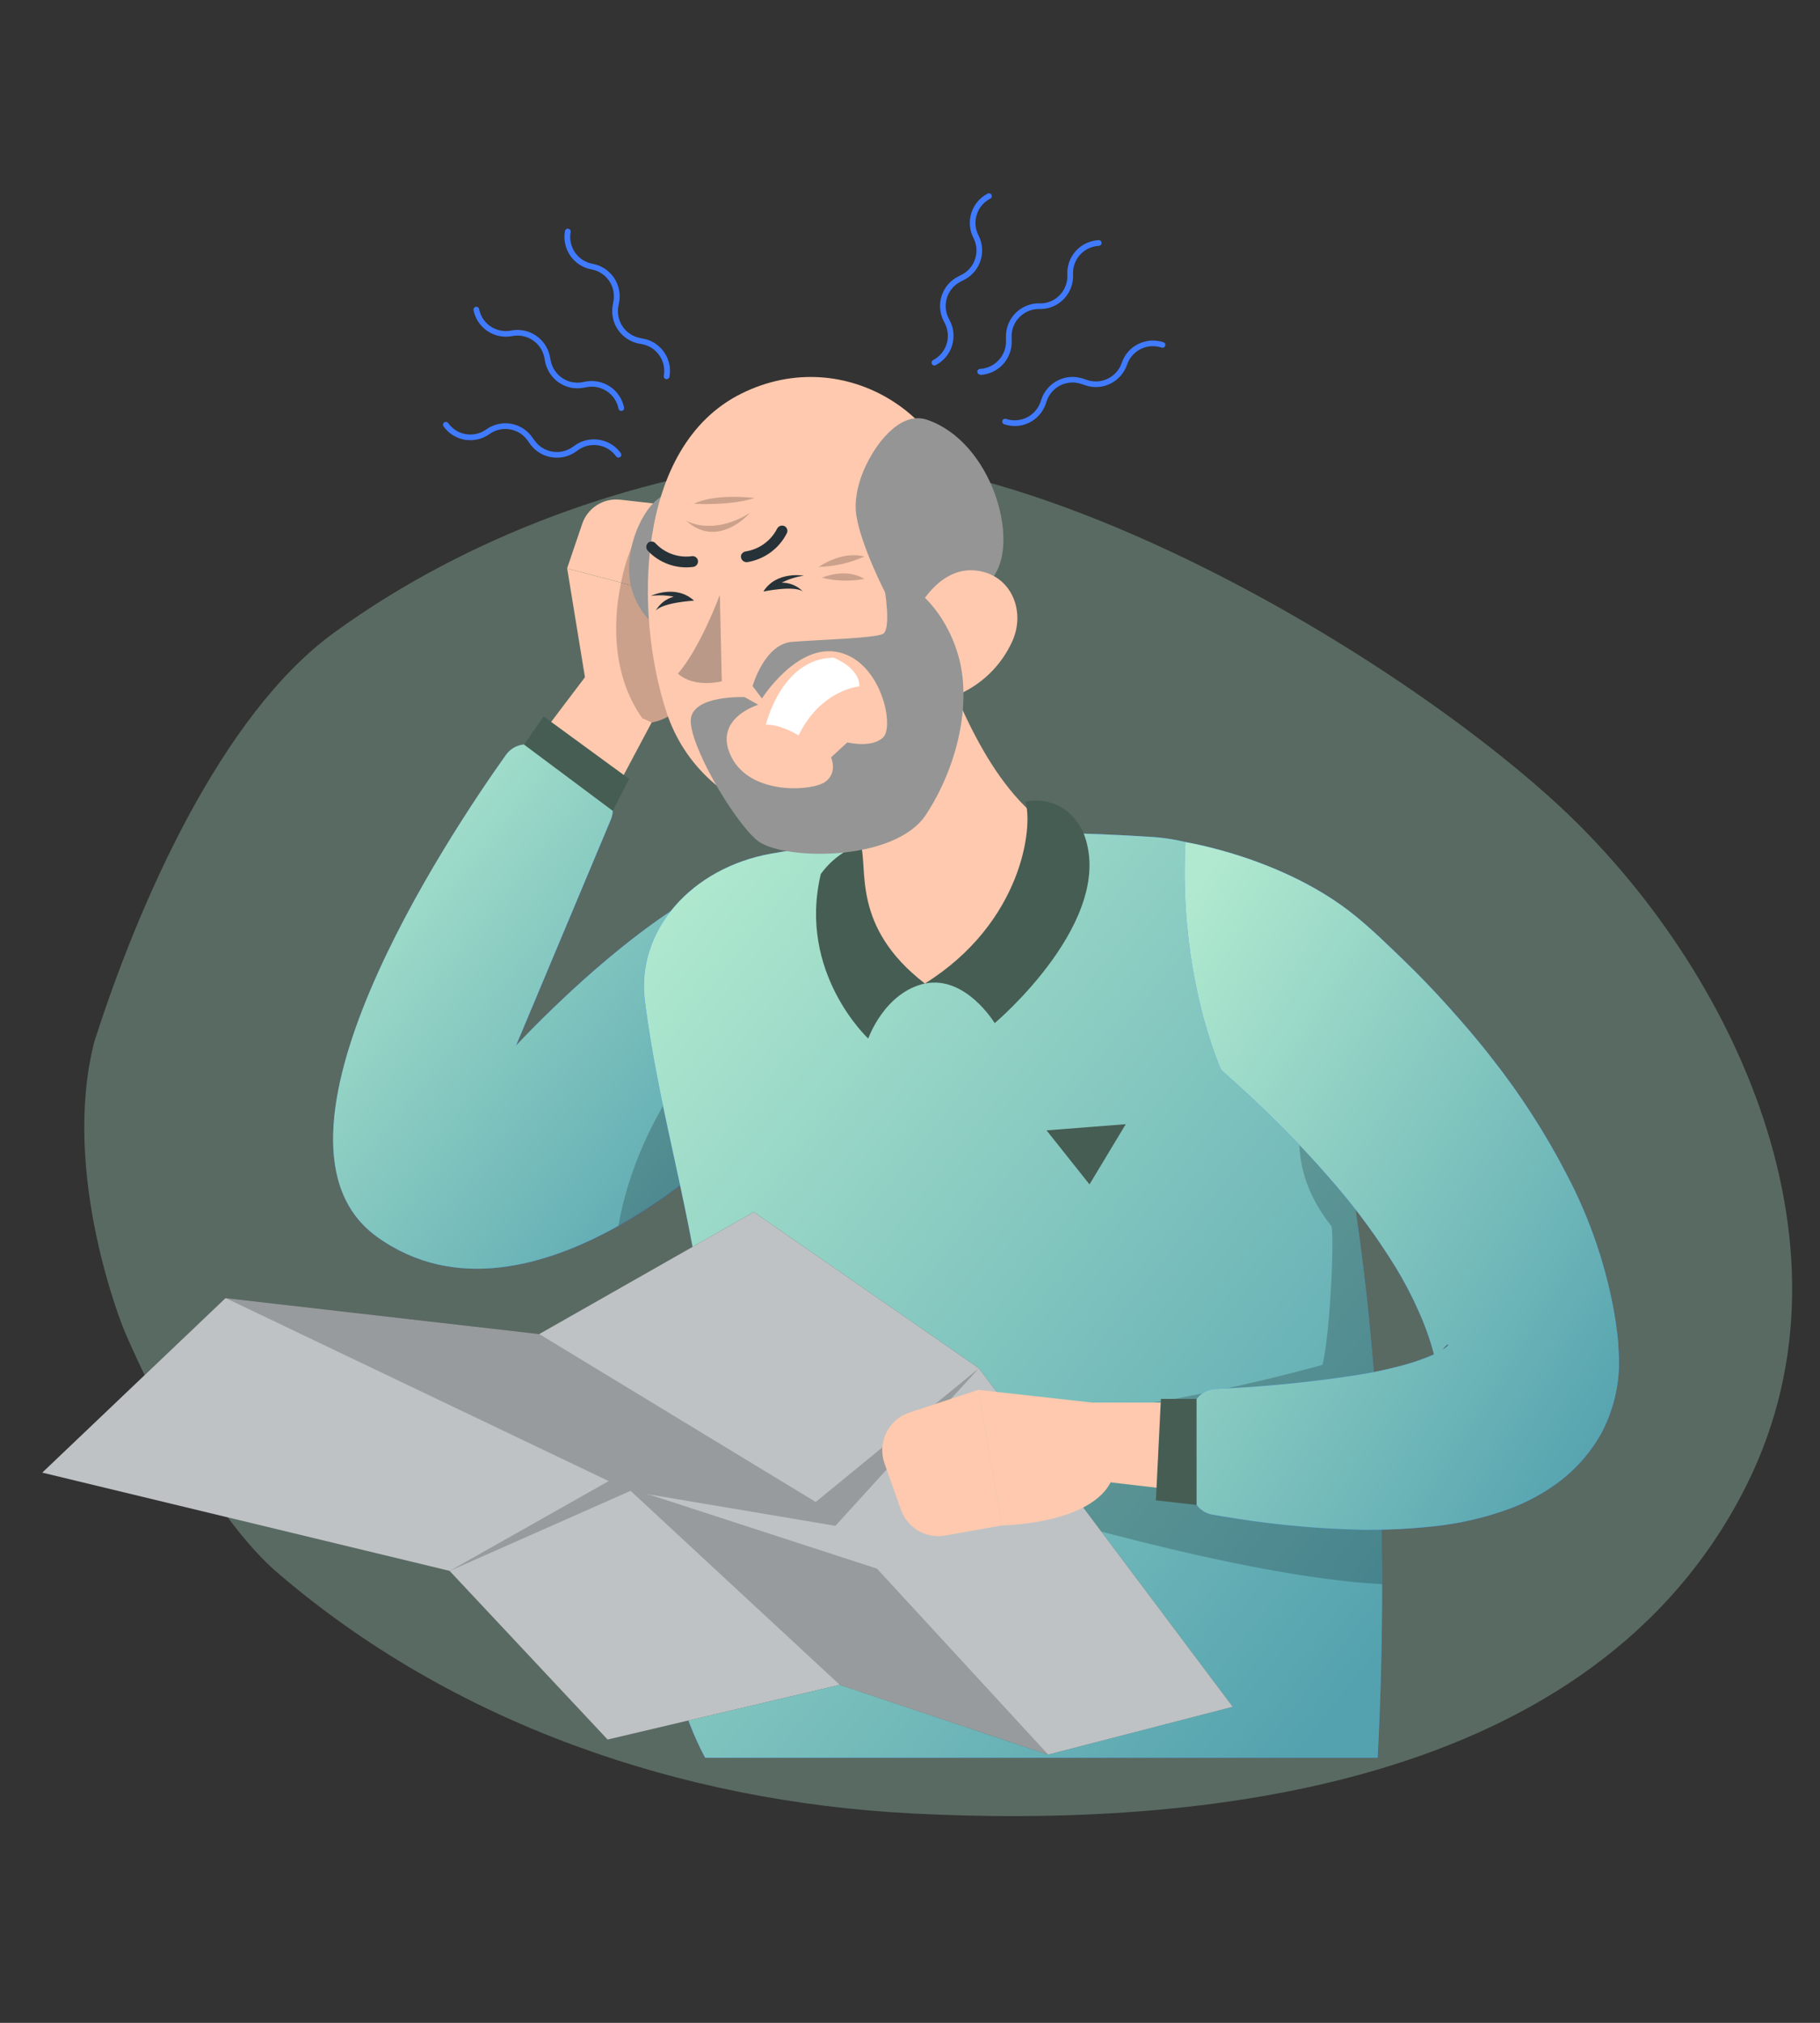 <svg width="90" height="100" viewBox="0 0 90 100" fill="none" xmlns="http://www.w3.org/2000/svg">
<rect x="0" y="0" width="90" height="100" fill="#333333" stroke="none"/>
<path opacity="0.3" d="M16.506 31.285C10.94 35.336 6.856 44.641 4.663 51.502C2.979 58.069 6.119 65.71 6.119 65.71C6.119 65.71 9.654 74.251 13.718 77.745C22.441 85.244 33.704 89.055 45.059 89.647C59.089 90.377 78.896 88.534 86.406 73.34C92.386 61.242 85.297 47.212 76.719 39.486C67.976 31.612 50.121 21.438 38.879 22.72C31.38 23.576 23.188 26.424 16.506 31.285Z" fill="#B0E9CF"/>
<path d="M32.963 18.743H32.937C32.901 18.736 32.869 18.716 32.848 18.685C32.827 18.655 32.819 18.617 32.825 18.581C32.857 18.407 32.855 18.227 32.817 18.054C32.779 17.881 32.708 17.716 32.607 17.57C32.506 17.425 32.377 17.3 32.228 17.204C32.079 17.108 31.912 17.043 31.737 17.012L31.611 16.989C31.187 16.911 30.811 16.668 30.565 16.313C30.319 15.958 30.223 15.52 30.299 15.095L30.336 14.888C30.368 14.714 30.365 14.535 30.328 14.362C30.29 14.189 30.219 14.024 30.118 13.879C30.017 13.733 29.889 13.608 29.74 13.512C29.591 13.416 29.425 13.351 29.25 13.319C28.825 13.241 28.448 12.998 28.201 12.642C27.956 12.287 27.861 11.848 27.938 11.422C27.942 11.404 27.948 11.386 27.959 11.371C27.969 11.355 27.982 11.341 27.997 11.331C28.012 11.32 28.03 11.312 28.048 11.309C28.066 11.305 28.085 11.304 28.103 11.307C28.122 11.311 28.139 11.318 28.155 11.328C28.171 11.338 28.184 11.351 28.195 11.366C28.206 11.382 28.213 11.399 28.217 11.417C28.221 11.435 28.221 11.454 28.218 11.473C28.186 11.647 28.189 11.826 28.227 12C28.264 12.173 28.335 12.337 28.436 12.483C28.538 12.629 28.666 12.753 28.816 12.849C28.965 12.945 29.132 13.011 29.306 13.042C29.731 13.12 30.107 13.363 30.353 13.718C30.599 14.073 30.694 14.511 30.618 14.936L30.579 15.143C30.547 15.317 30.55 15.496 30.588 15.67C30.625 15.843 30.696 16.008 30.797 16.154C30.899 16.299 31.027 16.424 31.177 16.52C31.326 16.615 31.493 16.681 31.667 16.712L31.793 16.738C32.004 16.775 32.205 16.854 32.385 16.97C32.565 17.086 32.721 17.236 32.843 17.412C32.965 17.588 33.051 17.786 33.096 17.995C33.141 18.205 33.144 18.421 33.105 18.631C33.099 18.664 33.081 18.694 33.055 18.714C33.029 18.735 32.996 18.745 32.963 18.743Z" fill="#407BFF"/>
<path d="M30.723 20.315C30.691 20.316 30.659 20.305 30.634 20.284C30.609 20.264 30.592 20.235 30.586 20.203C30.517 19.852 30.311 19.543 30.013 19.344C29.716 19.144 29.351 19.071 29 19.14L28.874 19.166C28.664 19.207 28.448 19.207 28.238 19.166C28.028 19.124 27.828 19.041 27.65 18.922C27.472 18.803 27.32 18.65 27.201 18.472C27.082 18.294 26.999 18.094 26.958 17.884L26.919 17.677C26.849 17.326 26.642 17.018 26.345 16.819C26.048 16.619 25.684 16.546 25.333 16.614C24.909 16.698 24.469 16.61 24.109 16.37C23.75 16.13 23.501 15.757 23.416 15.333C23.41 15.296 23.418 15.258 23.439 15.228C23.46 15.197 23.492 15.175 23.528 15.168C23.565 15.161 23.602 15.169 23.632 15.19C23.663 15.211 23.684 15.243 23.691 15.28C23.725 15.454 23.793 15.619 23.892 15.766C23.99 15.914 24.116 16.04 24.264 16.139C24.411 16.237 24.576 16.306 24.75 16.34C24.924 16.375 25.103 16.375 25.277 16.34C25.701 16.258 26.14 16.346 26.5 16.587C26.858 16.828 27.108 17.2 27.193 17.624L27.232 17.828C27.266 18.002 27.334 18.168 27.433 18.316C27.531 18.463 27.657 18.59 27.805 18.689C27.952 18.788 28.117 18.856 28.291 18.891C28.465 18.926 28.644 18.926 28.818 18.891L28.944 18.866C29.369 18.783 29.808 18.872 30.168 19.112C30.527 19.353 30.776 19.726 30.86 20.15C30.864 20.168 30.864 20.186 30.861 20.204C30.857 20.222 30.85 20.239 30.84 20.254C30.83 20.269 30.817 20.282 30.802 20.292C30.786 20.302 30.769 20.309 30.751 20.312L30.723 20.315Z" fill="#407BFF"/>
<path d="M27.538 22.626C27.278 22.626 27.022 22.565 26.791 22.446C26.559 22.327 26.36 22.155 26.209 21.944L26.088 21.773C25.986 21.628 25.856 21.505 25.705 21.411C25.555 21.317 25.388 21.254 25.213 21.224C25.038 21.195 24.859 21.2 24.686 21.24C24.513 21.28 24.35 21.354 24.206 21.457C24.032 21.582 23.835 21.671 23.626 21.72C23.417 21.768 23.201 21.775 22.989 21.74C22.778 21.704 22.576 21.628 22.394 21.514C22.213 21.4 22.055 21.251 21.931 21.076C21.911 21.046 21.902 21.009 21.909 20.973C21.915 20.937 21.935 20.905 21.965 20.883C21.995 20.862 22.033 20.853 22.069 20.859C22.106 20.865 22.139 20.884 22.161 20.914C22.264 21.058 22.394 21.181 22.544 21.276C22.694 21.37 22.862 21.433 23.037 21.463C23.212 21.492 23.39 21.486 23.563 21.447C23.736 21.407 23.899 21.333 24.044 21.23C24.217 21.105 24.414 21.016 24.623 20.967C24.831 20.919 25.047 20.912 25.259 20.947C25.47 20.983 25.672 21.059 25.853 21.173C26.035 21.287 26.192 21.436 26.315 21.611L26.438 21.781C26.647 22.072 26.962 22.268 27.315 22.327C27.668 22.386 28.03 22.302 28.321 22.095L28.424 22.022C28.776 21.771 29.214 21.67 29.64 21.741C30.067 21.812 30.448 22.05 30.699 22.402C30.709 22.417 30.717 22.434 30.721 22.452C30.725 22.469 30.726 22.488 30.723 22.506C30.72 22.524 30.713 22.541 30.703 22.556C30.693 22.572 30.68 22.585 30.665 22.595C30.635 22.616 30.598 22.625 30.561 22.619C30.525 22.614 30.492 22.594 30.469 22.564C30.262 22.273 29.947 22.076 29.595 22.017C29.242 21.958 28.881 22.041 28.59 22.248L28.483 22.324C28.207 22.521 27.877 22.627 27.538 22.626Z" fill="#407BFF"/>
<path d="M50.176 21.06C49.999 21.06 49.823 21.03 49.656 20.973C49.621 20.961 49.592 20.936 49.576 20.902C49.56 20.87 49.557 20.831 49.569 20.797C49.581 20.761 49.605 20.732 49.639 20.715C49.672 20.699 49.71 20.696 49.745 20.707C50.083 20.821 50.453 20.797 50.773 20.64C51.093 20.483 51.338 20.205 51.455 19.868L51.496 19.745C51.564 19.542 51.672 19.355 51.812 19.193C51.952 19.032 52.123 18.9 52.315 18.804C52.506 18.709 52.715 18.652 52.928 18.637C53.141 18.623 53.355 18.65 53.558 18.718L53.76 18.785C54.098 18.899 54.467 18.875 54.787 18.718C55.107 18.561 55.352 18.283 55.469 17.946C55.536 17.742 55.643 17.554 55.783 17.393C55.924 17.231 56.096 17.1 56.288 17.006C56.676 16.813 57.123 16.782 57.533 16.919C57.551 16.925 57.567 16.935 57.581 16.947C57.595 16.959 57.606 16.974 57.614 16.991C57.622 17.007 57.627 17.026 57.628 17.044C57.629 17.062 57.626 17.081 57.62 17.098C57.608 17.133 57.583 17.162 57.55 17.178C57.517 17.194 57.479 17.197 57.444 17.185C57.277 17.128 57.1 17.104 56.923 17.115C56.747 17.127 56.574 17.172 56.415 17.25C56.257 17.328 56.115 17.437 55.998 17.57C55.881 17.702 55.792 17.857 55.735 18.024C55.596 18.434 55.302 18.771 54.915 18.964C54.723 19.06 54.515 19.116 54.301 19.131C54.087 19.145 53.873 19.117 53.67 19.048L53.471 18.981C53.133 18.866 52.764 18.89 52.443 19.047C52.123 19.205 51.878 19.483 51.762 19.82L51.72 19.943C51.613 20.268 51.406 20.551 51.129 20.752C50.852 20.953 50.518 21.061 50.176 21.062V21.06Z" fill="#407BFF"/>
<path d="M48.466 18.517C48.43 18.516 48.396 18.502 48.37 18.477C48.345 18.452 48.33 18.418 48.329 18.383C48.328 18.364 48.33 18.346 48.336 18.329C48.342 18.312 48.352 18.296 48.364 18.282C48.376 18.269 48.391 18.258 48.407 18.25C48.424 18.242 48.442 18.238 48.46 18.237C48.638 18.228 48.811 18.184 48.972 18.108C49.132 18.032 49.276 17.924 49.395 17.793C49.633 17.534 49.76 17.191 49.747 16.838V16.707C49.726 16.276 49.876 15.854 50.166 15.533C50.455 15.213 50.86 15.02 51.291 14.998H51.501C51.678 14.99 51.852 14.947 52.013 14.871C52.173 14.795 52.317 14.688 52.435 14.556C52.675 14.29 52.8 13.94 52.782 13.582C52.771 13.368 52.802 13.155 52.873 12.953C52.945 12.751 53.056 12.566 53.199 12.407C53.343 12.248 53.516 12.119 53.71 12.027C53.903 11.936 54.113 11.883 54.326 11.873C54.364 11.871 54.4 11.884 54.427 11.909C54.455 11.934 54.471 11.969 54.473 12.006C54.475 12.043 54.462 12.079 54.437 12.107C54.412 12.134 54.377 12.151 54.34 12.153C54.163 12.162 53.99 12.205 53.83 12.281C53.67 12.357 53.527 12.464 53.408 12.596C53.289 12.727 53.198 12.881 53.138 13.047C53.079 13.214 53.053 13.391 53.062 13.568C53.083 14 52.932 14.423 52.642 14.743C52.352 15.064 51.947 15.256 51.515 15.277H51.305C50.948 15.296 50.614 15.455 50.374 15.72C50.254 15.851 50.162 16.004 50.102 16.171C50.042 16.338 50.017 16.516 50.027 16.693V16.822C50.049 17.253 49.899 17.676 49.609 17.997C49.319 18.318 48.914 18.511 48.483 18.534L48.466 18.517Z" fill="#407BFF"/>
<path d="M46.204 18.069C46.178 18.069 46.154 18.062 46.132 18.048C46.11 18.035 46.093 18.016 46.081 17.994C46.064 17.96 46.061 17.922 46.072 17.887C46.083 17.851 46.107 17.821 46.14 17.803C46.458 17.64 46.697 17.357 46.807 17.016C46.917 16.676 46.887 16.306 46.724 15.988L46.666 15.87C46.468 15.486 46.432 15.04 46.563 14.629C46.695 14.217 46.984 13.875 47.368 13.677L47.555 13.582C47.713 13.501 47.853 13.389 47.968 13.254C48.083 13.119 48.169 12.962 48.223 12.793C48.277 12.624 48.298 12.447 48.283 12.27C48.268 12.093 48.218 11.921 48.137 11.764C47.94 11.379 47.904 10.932 48.036 10.521C48.168 10.11 48.458 9.768 48.842 9.57C48.875 9.553 48.913 9.55 48.948 9.561C48.983 9.572 49.012 9.597 49.029 9.629C49.046 9.662 49.05 9.701 49.039 9.736C49.028 9.772 49.003 9.801 48.971 9.819C48.812 9.899 48.672 10.01 48.557 10.145C48.442 10.28 48.355 10.436 48.302 10.605C48.247 10.774 48.227 10.952 48.241 11.129C48.255 11.305 48.305 11.477 48.386 11.635C48.584 12.019 48.621 12.466 48.489 12.878C48.358 13.29 48.068 13.633 47.684 13.831L47.496 13.926C47.178 14.09 46.938 14.374 46.829 14.715C46.72 15.056 46.751 15.426 46.914 15.744L46.973 15.859C47.17 16.243 47.206 16.69 47.074 17.101C46.942 17.513 46.652 17.855 46.268 18.052C46.249 18.063 46.227 18.069 46.204 18.069Z" fill="#407BFF"/>
<path d="M29.254 33.046L24.227 39.688L28.58 42.563L32.225 35.715L29.254 33.046Z" fill="#FEC9AE"/>
<path d="M37.75 42.855C32.519 44.047 25.52 51.695 25.52 51.695L30.208 40.522C30.321 40.255 30.337 39.957 30.252 39.68C30.168 39.403 29.989 39.164 29.747 39.006L26.72 37.005C26.451 36.829 26.125 36.763 25.809 36.821C25.493 36.88 25.212 37.058 25.024 37.319C22.188 41.302 12.064 56.459 18.677 61.167C26.317 66.603 36.634 56.026 36.634 56.026L37.75 42.855Z" fill="#407BFF"/>
<path d="M37.749 42.855L37.189 49.365L36.63 56.023C34.813 57.803 32.776 59.343 30.567 60.605C27.026 62.586 22.514 63.901 18.673 61.165C12.059 56.457 22.183 41.303 25.02 37.316C25.207 37.055 25.487 36.876 25.803 36.818C26.119 36.759 26.445 36.826 26.713 37.003L29.742 39.003C29.985 39.162 30.164 39.401 30.248 39.678C30.332 39.955 30.317 40.253 30.204 40.519L25.518 51.687C25.736 51.463 32.601 44.03 37.749 42.855Z" fill="url(#paint0_linear_4217_19812)"/>
<path opacity="0.2" d="M37.2 49.367L36.64 56.025C34.823 57.805 32.786 59.345 30.578 60.607C31.552 54.993 35.555 50.478 37.2 49.367Z" fill="black"/>
<path d="M25.914 36.81L26.884 35.417L31.109 38.505L30.303 40.086L25.914 36.81Z" fill="#465D53"/>
<path d="M34.823 65.59C30.94 74.029 32.733 82.968 34.868 86.895H68.121C69.204 66.138 66.035 53.118 64.183 46.516C63.383 43.666 60.459 41.604 56.965 41.374C50.411 40.949 44.097 41.139 38.163 42.194C34.157 42.905 31.463 46.032 31.883 49.437C32.551 54.883 34.347 60.507 34.823 65.59Z" fill="#407BFF"/>
<path d="M34.822 65.59C30.942 74.03 32.735 82.965 34.872 86.895H68.126C68.283 83.871 68.35 81.021 68.347 78.313C68.325 67.797 67.192 59.709 65.972 53.812C65.356 50.833 64.716 48.41 64.182 46.519C63.384 43.666 60.464 41.604 56.97 41.375C50.412 40.947 44.101 41.14 38.165 42.194C34.156 42.902 31.468 46.032 31.885 49.437C32.553 54.884 34.349 60.507 34.822 65.59Z" fill="url(#paint1_linear_4217_19812)"/>
<path opacity="0.2" d="M68.347 78.313C61.353 77.969 49.805 74.396 49.805 74.396C49.805 74.396 46.378 69.99 51.833 69.881C57.288 69.772 65.401 67.472 65.401 67.472C65.792 65.883 65.999 60.817 65.829 60.602C62.542 56.456 65.401 52.646 65.401 52.646C65.401 52.646 65.613 53.071 65.977 53.812C67.191 59.709 68.324 67.797 68.347 78.313Z" fill="black"/>
<path d="M51.752 55.88L53.876 58.551L55.669 55.575L51.752 55.88Z" fill="#465D53"/>
<path d="M32.224 35.715L31.765 35.511L29.063 34.317L28.047 28.101L30.713 28.806L34.63 29.841C34.63 29.841 35.433 35.1 32.224 35.715Z" fill="#FEC9AE"/>
<path d="M35.039 27.041L34.626 29.838L30.709 28.803L28.043 28.098L28.79 25.896C28.92 25.514 29.177 25.187 29.519 24.97C29.86 24.752 30.265 24.658 30.667 24.702L32.441 24.901L33.47 25.015C33.708 25.041 33.938 25.114 34.147 25.23C34.356 25.347 34.54 25.504 34.686 25.694C34.833 25.883 34.94 26.1 35 26.331C35.061 26.562 35.074 26.804 35.039 27.041Z" fill="#FEC9AE"/>
<path opacity="0.2" d="M35.039 27.041L34.624 29.838C34.624 29.838 35.433 35.097 32.224 35.713L31.765 35.509C30.398 33.601 30.233 31.047 30.714 28.795C30.988 27.379 31.58 26.045 32.445 24.892L33.475 25.007C33.713 25.033 33.944 25.107 34.153 25.224C34.362 25.341 34.545 25.5 34.691 25.69C34.837 25.88 34.943 26.098 35.003 26.33C35.062 26.562 35.075 26.804 35.039 27.041Z" fill="black"/>
<path d="M46.018 31.122C47.442 35.077 49.288 39.626 52.665 41.319C52.402 43.03 51.642 44.626 50.478 45.908C49.314 47.19 47.799 48.101 46.121 48.528C41.811 49.694 41.735 46.069 42.06 44.069C43.458 41.593 42.076 39.469 41.254 37.914L46.018 31.122Z" fill="#FEC9AE"/>
<path opacity="0.2" d="M45.243 33.372C45.162 33.12 45.064 32.868 44.963 32.625L41.254 37.94C41.746 38.863 42.44 39.999 42.619 41.297C44.591 39.241 46.054 35.783 45.243 33.372Z" fill="black"/>
<path d="M50.703 39.629C51.103 40.852 50.56 45.605 45.734 48.623C47.757 48.206 49.189 50.581 49.189 50.581C49.189 50.581 55.344 45.389 53.548 41.103C52.56 39.14 50.703 39.629 50.703 39.629Z" fill="#465D53"/>
<path d="M42.556 41.735C42.947 42.93 42.083 45.806 45.734 48.62C43.719 49.073 42.936 51.342 42.936 51.342C42.936 51.342 39.428 48.091 40.589 43.209C41.079 42.529 41.765 42.014 42.556 41.735Z" fill="#465D53"/>
<path d="M33.075 24.442C32.057 24.442 30.513 27.303 31.346 29.444C32.18 31.584 34.23 31.849 34.922 30.991C35.612 30.132 35.168 24.414 33.075 24.442Z" fill="#959595"/>
<path d="M47.726 26.215C47.849 31.768 48.204 35.014 45.645 38.063C41.792 42.645 34.734 40.625 32.958 35.206C31.352 30.328 31.419 22.058 36.659 19.459C41.818 16.891 47.603 20.66 47.726 26.215Z" fill="#FEC9AE"/>
<path opacity="0.2" d="M40.485 28.028C40.485 28.028 41.604 27.212 42.74 27.514C42.029 27.831 41.263 28.006 40.485 28.028Z" fill="black"/>
<path opacity="0.2" d="M40.642 28.56C40.642 28.56 41.809 28.042 42.741 28.619C42.045 28.75 41.33 28.73 40.642 28.56Z" fill="black"/>
<path d="M35.597 29.411C35.597 29.411 34.627 32.029 33.525 33.302C34.342 34.038 35.693 33.68 35.693 33.68L35.597 29.411Z" fill="#BA9988"/>
<path d="M36.648 27.444C36.637 27.488 36.637 27.534 36.648 27.578C36.665 27.645 36.706 27.704 36.763 27.743C36.821 27.782 36.89 27.798 36.959 27.788C37.376 27.72 37.772 27.554 38.112 27.303C38.453 27.052 38.729 26.723 38.917 26.344C38.93 26.312 38.937 26.278 38.937 26.244C38.937 26.209 38.93 26.175 38.917 26.143C38.904 26.111 38.884 26.082 38.86 26.057C38.835 26.033 38.806 26.014 38.774 26C38.709 25.976 38.636 25.977 38.572 26.004C38.507 26.03 38.455 26.08 38.425 26.143C38.271 26.439 38.05 26.695 37.778 26.89C37.507 27.084 37.194 27.212 36.864 27.262C36.815 27.27 36.769 27.292 36.731 27.324C36.694 27.356 36.665 27.397 36.648 27.444Z" fill="#263238"/>
<path d="M34.458 27.59C34.43 27.555 34.395 27.529 34.354 27.512C34.313 27.495 34.269 27.489 34.225 27.494C33.896 27.541 33.561 27.508 33.247 27.398C32.933 27.289 32.65 27.106 32.421 26.865C32.399 26.838 32.372 26.816 32.341 26.8C32.31 26.784 32.276 26.774 32.242 26.771C32.207 26.768 32.172 26.771 32.139 26.782C32.106 26.792 32.075 26.809 32.049 26.831C31.998 26.878 31.966 26.942 31.959 27.011C31.953 27.079 31.972 27.148 32.013 27.204C32.297 27.513 32.652 27.749 33.048 27.892C33.443 28.036 33.867 28.081 34.284 28.026C34.353 28.014 34.415 27.977 34.458 27.923C34.501 27.868 34.522 27.799 34.516 27.73C34.512 27.678 34.491 27.629 34.458 27.59Z" fill="#263238"/>
<path d="M39.746 28.459C39.746 28.459 38.403 28.208 37.749 29.243C37.749 29.243 39.27 28.921 39.707 29.243C39.571 29.103 39.407 28.992 39.227 28.916C39.047 28.841 38.853 28.802 38.658 28.804C38.999 28.63 39.367 28.514 39.746 28.459Z" fill="#263238"/>
<path d="M32.186 29.458C32.186 29.458 33.417 28.865 34.32 29.693C34.32 29.693 32.765 29.779 32.423 30.196C32.518 30.025 32.646 29.875 32.799 29.755C32.953 29.634 33.13 29.547 33.319 29.497C32.946 29.423 32.563 29.41 32.186 29.458Z" fill="#263238"/>
<path d="M37.876 35.825C37.876 35.825 38.625 32.563 41.216 32.51C41.216 32.51 42.528 33.008 42.494 33.933C42.494 33.933 40.592 34.09 39.49 36.356C39.49 36.356 38.628 35.808 37.876 35.825Z" fill="white"/>
<path d="M43.773 29.296C43.773 29.296 42.581 26.982 42.349 25.488C42.117 23.994 43.119 22.459 43.119 22.459C43.119 22.459 44.344 20.221 45.866 20.758C49.03 21.857 50.44 26.691 49.136 28.49C47.832 30.289 43.773 29.296 43.773 29.296Z" fill="#959595"/>
<path d="M50.075 31.665C49.795 32.296 49.394 32.865 48.893 33.34C48.392 33.815 47.802 34.186 47.157 34.432C45.42 35.078 44.382 33.564 44.723 31.847C45.028 30.3 46.301 28.101 48.111 28.193C49.921 28.286 50.752 30.107 50.075 31.665Z" fill="#FEC9AE"/>
<path d="M43.739 29.086C43.739 29.086 44.095 31.133 43.65 31.343C43.205 31.553 40.55 31.623 39.174 31.729C37.798 31.836 37.216 33.917 37.216 33.917L37.68 34.53C37.68 34.53 39.42 31.76 41.496 32.25C43.572 32.739 44.237 35.886 43.678 36.446C43.118 37.005 41.901 36.7 41.901 36.7L41.096 37.442C41.096 37.442 41.446 38.211 40.794 38.661C40.142 39.112 37.121 39.325 36.167 37.419C35.213 35.514 37.498 34.84 37.498 34.84L36.821 34.462C36.821 34.462 34.253 34.35 34.161 35.568C34.069 36.784 36.231 40.511 37.417 41.526C38.603 42.542 44.237 42.645 45.793 40.27C47.348 37.895 48.073 34.748 47.382 32.387C46.691 30.026 45.172 29.08 45.172 29.08L43.739 29.086Z" fill="#959595"/>
<path opacity="0.2" d="M33.915 25.726C33.915 25.726 35.168 26.537 37.087 25.357C37.087 25.357 35.501 27.189 33.915 25.726Z" fill="black"/>
<path opacity="0.2" d="M34.32 24.903C34.32 24.903 36.054 25.02 37.308 24.623C37.308 24.617 35.389 24.374 34.32 24.903Z" fill="black"/>
<path d="M54.009 69.336H63.319V74.259L53.556 73.123L54.009 69.336Z" fill="#FEC9AE"/>
<path d="M80.041 66.779L80.027 66.57V66.43L79.976 65.94C79.934 65.619 79.895 65.294 79.839 64.978C79.414 62.558 78.614 60.219 77.467 58.046C76.422 56.024 75.186 54.107 73.777 52.319C73.1 51.441 72.378 50.607 71.657 49.802C70.935 48.996 70.177 48.204 69.399 47.455C68.621 46.705 67.849 45.949 67.01 45.267C63.471 42.391 58.618 41.63 58.618 41.63C58.271 48.297 60.386 52.89 60.386 52.89C61.057 53.489 61.728 54.093 62.375 54.717C63.662 55.941 64.886 57.231 66.042 58.58C67.144 59.861 68.142 61.228 69.027 62.667C69.436 63.338 69.802 64.034 70.121 64.751C70.425 65.411 70.675 66.095 70.868 66.796C70.885 66.85 70.899 66.904 70.91 66.956C70.434 67.165 69.943 67.339 69.441 67.476C68.623 67.699 67.793 67.874 66.954 67.999C64.678 68.344 62.386 68.566 60.086 68.665C59.778 68.681 59.487 68.816 59.275 69.04C59.063 69.264 58.944 69.562 58.945 69.871V73.684C58.944 73.968 59.044 74.243 59.226 74.461C59.408 74.679 59.661 74.826 59.941 74.876C60.333 74.945 60.727 75.01 61.121 75.069C63.224 75.402 65.346 75.589 67.475 75.628C68.614 75.635 69.752 75.577 70.885 75.455C72.195 75.319 73.483 75.018 74.717 74.559C75.512 74.257 76.264 73.852 76.955 73.356C77.878 72.693 78.642 71.833 79.193 70.839C79.788 69.717 80.086 68.463 80.06 67.194L80.041 66.779ZM71.343 66.715C71.486 66.505 71.623 66.436 71.623 66.469C71.623 66.503 71.52 66.603 71.343 66.715Z" fill="#407BFF"/>
<path d="M80.041 66.779L80.027 66.57V66.43L79.976 65.94C79.934 65.619 79.895 65.294 79.839 64.978C79.414 62.558 78.614 60.219 77.467 58.046C76.422 56.024 75.186 54.107 73.777 52.319C73.1 51.441 72.378 50.607 71.657 49.802C70.935 48.996 70.177 48.204 69.399 47.455C68.621 46.705 67.849 45.949 67.01 45.267C63.471 42.391 58.618 41.63 58.618 41.63C58.271 48.297 60.386 52.89 60.386 52.89C61.057 53.489 61.728 54.093 62.375 54.717C63.662 55.941 64.886 57.231 66.042 58.58C67.144 59.861 68.142 61.228 69.027 62.667C69.436 63.338 69.802 64.034 70.121 64.751C70.425 65.411 70.675 66.095 70.868 66.796C70.885 66.85 70.899 66.904 70.91 66.956C70.434 67.165 69.943 67.339 69.441 67.476C68.623 67.699 67.793 67.874 66.954 67.999C64.678 68.344 62.386 68.566 60.086 68.665C59.778 68.681 59.487 68.816 59.275 69.04C59.063 69.264 58.944 69.562 58.945 69.871V73.684C58.944 73.968 59.044 74.243 59.226 74.461C59.408 74.679 59.661 74.826 59.941 74.876C60.333 74.945 60.727 75.01 61.121 75.069C63.224 75.402 65.346 75.589 67.475 75.628C68.614 75.635 69.752 75.577 70.885 75.455C72.195 75.319 73.483 75.018 74.717 74.559C75.512 74.257 76.264 73.852 76.955 73.356C77.878 72.693 78.642 71.833 79.193 70.839C79.788 69.717 80.086 68.463 80.06 67.194L80.041 66.779ZM71.343 66.715C71.486 66.505 71.623 66.436 71.623 66.469C71.623 66.503 71.52 66.603 71.343 66.715Z" fill="url(#paint2_linear_4217_19812)"/>
<path d="M59.171 69.157H57.408L57.16 74.17L59.171 74.397V69.157Z" fill="#465D53"/>
<path d="M48.406 67.638L37.274 59.917L26.661 65.951L11.151 64.172L2.09 72.8L22.232 77.659L30.046 85.998L41.524 83.29L51.833 86.739L60.961 84.378L48.406 67.638Z" fill="#263238"/>
<path opacity="0.7" d="M48.406 67.638L37.274 59.917L26.661 65.951L11.151 64.172L2.09 72.8L22.232 77.659L30.046 85.998L41.524 83.29L51.833 86.739L60.961 84.378L48.406 67.638Z" fill="white"/>
<path opacity="0.2" d="M51.833 86.739L41.524 83.289L31.182 73.7L22.233 77.661L30.099 73.218L11.152 64.168L26.664 65.948L40.338 74.251L48.406 67.64L41.311 75.431L32.066 73.873L43.367 77.546L51.833 86.739Z" fill="black"/>
<path d="M54.009 69.336L48.372 68.709L49.544 75.409C49.544 75.409 54.717 75.356 55.139 72.612L54.009 69.336Z" fill="#FEC9AE"/>
<path d="M43.741 72.351L44.55 74.629C44.704 75.069 45.01 75.44 45.413 75.675C45.816 75.91 46.29 75.993 46.749 75.91L49.546 75.409L48.374 68.709L44.981 69.828C44.731 69.909 44.501 70.039 44.303 70.211C44.104 70.382 43.943 70.592 43.827 70.827C43.712 71.063 43.645 71.319 43.63 71.581C43.615 71.842 43.653 72.105 43.741 72.351Z" fill="#FEC9AE"/>
<defs>
<linearGradient id="paint0_linear_4217_19812" x1="36.691" y1="61.111" x2="13.775" y2="42.56" gradientUnits="userSpaceOnUse">
<stop stop-color="#54A2AF"/>
<stop offset="1" stop-color="#B0E9CF"/>
</linearGradient>
<linearGradient id="paint1_linear_4217_19812" x1="66.533" y1="84.055" x2="26.354" y2="52.424" gradientUnits="userSpaceOnUse">
<stop stop-color="#54A2AF"/>
<stop offset="1" stop-color="#B0E9CF"/>
</linearGradient>
<linearGradient id="paint2_linear_4217_19812" x1="78.994" y1="73.517" x2="51.409" y2="56.326" gradientUnits="userSpaceOnUse">
<stop stop-color="#54A2AF"/>
<stop offset="1" stop-color="#B0E9CF"/>
</linearGradient>
</defs>
</svg>
